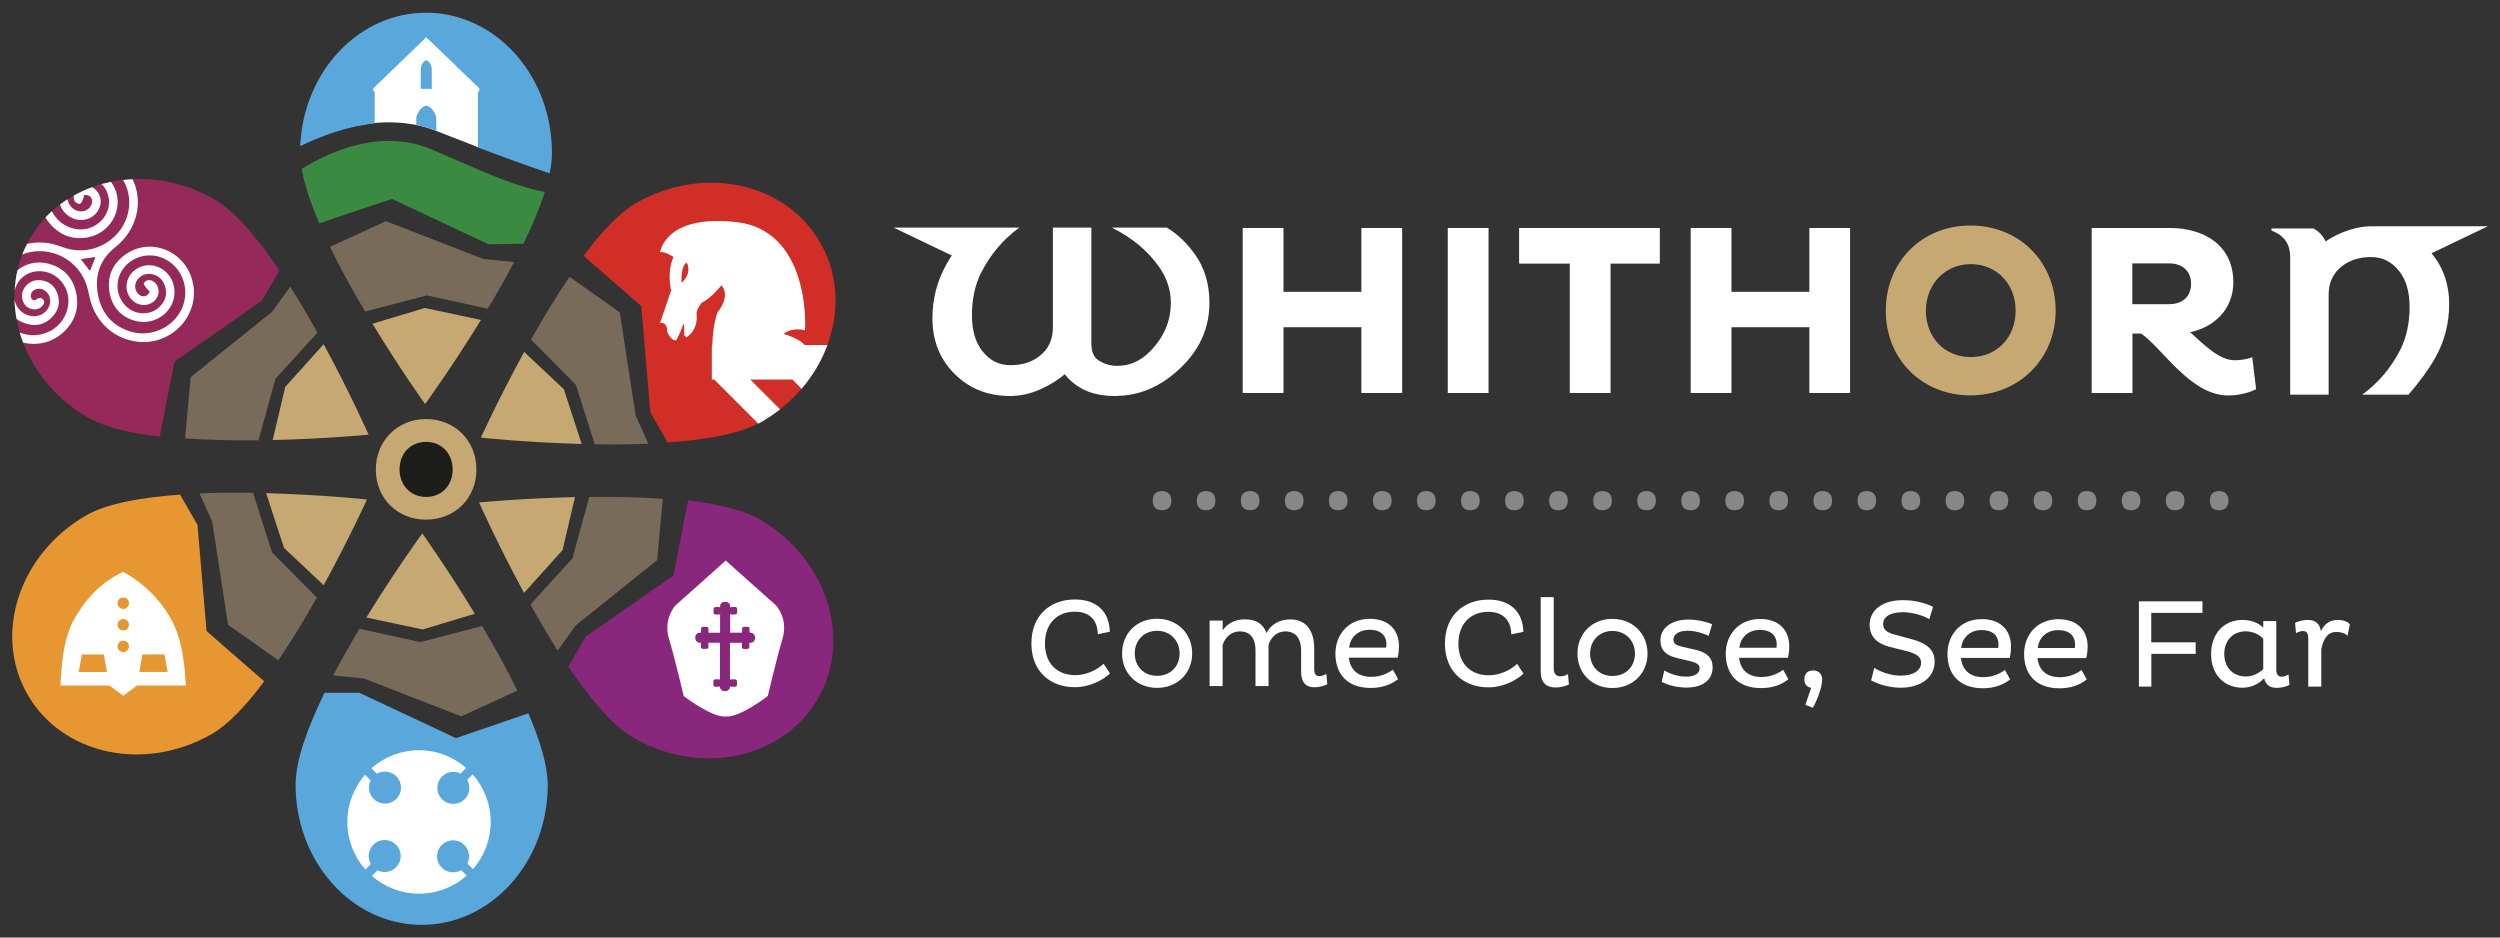 <?xml version="1.0" encoding="UTF-8"?><svg id="Layer_1" xmlns="http://www.w3.org/2000/svg" viewBox="0 0 336 126"><rect x="0" y="0" width="336" height="126" fill="#333333" stroke="none"/><defs><style>.cls-1{fill:#fff;}.cls-2{fill:#e69732;}.cls-3{fill:#95295a;}.cls-4{fill:#d02e26;}.cls-5{fill:#c5a872;}.cls-6{fill:#1d1d1b;}.cls-7{fill:#89277d;}.cls-8{fill:#878787;}.cls-9{fill:#5aa7dc;}.cls-10{fill:#3a8b41;}.cls-11{fill:#786b5a;}</style></defs><path class="cls-1" d="M47.88,16.93s5.37-1.44,10.63,.62c4.87,1.91,5.83,2.27,5.83,2.27l2.12-4.8-1.96-6.81-6.71-4.44-6.32,1.65-4.64,7.95,1.06,3.56Z"/><path class="cls-9" d="M50.36,16.58v-4.2l-.19-.19v-.32l7.12-6.86v0l7.13,6.86v.32l-.19,.19v7.44c3.44,1.31,6.8,2.51,9.64,3.48,.2-.97,.31-1.88,.31-2.7,.04-10.39-7.5-18.85-16.85-18.89-9.11-.04-16.56,7.91-16.98,17.93,2.73-1.33,6.27-2.66,10-3.06"/><path class="cls-9" d="M57.29,8.09c.69,.28,.74,1.14,.74,1.14v2.71h-1.48v-2.71s.05-.86,.74-1.14"/><path class="cls-5" d="M57.07,41.4l-7.01,2.11c3.71,6.11,7.07,10.8,7.07,10.8,0,0,3.61-4.95,7.51-11.31l-7.57-1.61Z"/><path class="cls-9" d="M58.63,17.6v-1.86s-.38-1.39-1.34-1.53c-.96,.14-1.34,1.53-1.34,1.53v1.06c.9,.18,1.8,.44,2.68,.8"/><path class="cls-11" d="M65.56,41.49c1.21-2.02,2.42-4.14,3.53-6.27l-4.14-.41-13.08-5.09-7.52,3.46c1.42,2.93,3.08,5.92,4.72,8.69l8.29-2.17,8.19,1.79Z"/><path class="cls-10" d="M58.03,20.09c-6.72-2.85-13.56,.18-17.48,2.62,.38,2.16,1.23,4.67,2.36,7.32,2.95-1.04,9.77-3.29,9.77-3.29l12.98,6.09,4.69-.07c1.18-2.42,2.18-4.8,2.87-6.97-4.47-.83-8.66-2.92-15.18-5.69"/><path class="cls-5" d="M57.25,56.32c3.88,0,6.78,2.9,6.78,6.78s-2.9,6.74-6.78,6.74-6.74-2.9-6.74-6.74,2.9-6.78,6.74-6.78"/><path class="cls-6" d="M57.27,66.79c2.12,0,3.57-1.6,3.57-3.69s-1.45-3.71-3.57-3.71-3.57,1.58-3.57,3.71,1.51,3.69,3.57,3.69"/><path class="cls-3" d="M23.46,48.59l11.76-8.19,2.34-4.05c-2.87-4.25-5.9-7.89-8.68-9.51-8.99-5.24-20.1-2.93-24.82,5.15-4.72,8.08-1.26,18.88,7.73,24.12,2.24,1.31,5.73,2.11,9.68,2.58l1.98-10.11Z"/><path class="cls-5" d="M38.33,52.02l-1.68,7.12c7.15-.16,12.89-.72,12.89-.72,0,0-2.48-5.6-6.04-12.16l-5.18,5.76Z"/><path class="cls-11" d="M42.66,44.71c-1.14-2.05-2.38-4.16-3.66-6.19l-2.42,3.38-10.95,8.78-.76,8.24c3.25,.23,6.67,.29,9.88,.26l2.26-8.26,5.64-6.2Z"/><path class="cls-2" d="M27.76,84.81l-1.22-14.28-2.34-4.05c-5.12,.36-9.78,1.17-12.57,2.76-9.03,5.17-12.59,15.94-7.95,24.07,4.64,8.13,15.72,10.53,24.75,5.36,2.26-1.29,4.69-3.9,7.08-7.1l-7.76-6.77Z"/><path class="cls-5" d="M38.17,73.64l5.33,5.01c3.44-6.27,5.82-11.52,5.82-11.52,0,0-6.1-.65-13.55-.85l2.4,7.36Z"/><path class="cls-11" d="M34,66.24c-2.35-.04-4.8-.02-7.2,.07l1.72,3.79,2.13,13.87,6.76,4.78c1.83-2.7,3.59-5.63,5.17-8.43l-6.02-6.09-2.55-7.99Z"/><path class="cls-9" d="M61.27,99.2l-12.98-6.09h-4.67c-2.25,4.61-3.88,9.06-3.89,12.27-.04,10.4,7.51,18.87,16.87,18.92,9.36,.05,16.98-8.35,17.02-18.75,0-2.6-1.03-6.02-2.61-9.68l-9.74,3.34Z"/><path class="cls-5" d="M56.81,84.6l7.01-2.11c-3.71-6.11-7.07-10.8-7.07-10.8,0,0-3.61,4.95-7.51,11.31l7.57,1.6Z"/><path class="cls-11" d="M48.31,84.51c-1.21,2.02-2.42,4.14-3.53,6.27l4.14,.41,13.08,5.09,7.52-3.46c-1.42-2.93-3.08-5.92-4.72-8.69l-8.29,2.17-8.19-1.79Z"/><path class="cls-7" d="M90.49,77.36l-11.76,8.19-2.34,4.05c2.87,4.25,5.9,7.89,8.68,9.51,8.99,5.24,20.1,2.93,24.82-5.15,4.72-8.08,1.26-18.88-7.73-24.12-2.24-1.31-5.73-2.11-9.68-2.58l-1.98,10.11Z"/><path class="cls-5" d="M75.61,73.93l1.67-7.12c-7.15,.16-12.89,.72-12.89,.72,0,0,2.48,5.6,6.04,12.16l5.18-5.76Z"/><path class="cls-11" d="M71.29,81.24c1.14,2.06,2.38,4.17,3.66,6.2l2.42-3.38,10.95-8.78,.76-8.24c-3.25-.23-6.67-.29-9.88-.26l-2.26,8.26-5.64,6.2Z"/><path class="cls-4" d="M86.19,41.14l1.21,14.28,2.34,4.05c5.12-.36,9.78-1.17,12.57-2.76,9.03-5.17,12.59-15.94,7.95-24.07-4.64-8.13-15.72-10.53-24.75-5.36-2.26,1.29-4.69,3.9-7.08,7.1l7.76,6.77Z"/><path class="cls-5" d="M75.78,52.31l-5.33-5.01c-3.44,6.27-5.82,11.52-5.82,11.52,0,0,6.1,.65,13.55,.85l-2.4-7.36Z"/><path class="cls-11" d="M79.95,59.71c2.35,.04,4.8,.02,7.2-.07l-1.72-3.79-2.13-13.87-6.76-4.78c-1.83,2.7-3.59,5.63-5.17,8.43l6.02,6.09,2.55,7.99Z"/><path class="cls-1" d="M61.98,116.95c-.32,.19-.69,.29-1.09,.29-1.19,0-2.15-.96-2.15-2.15s.96-2.15,2.15-2.15,2.15,.96,2.15,2.15c0,.35-.08,.67-.23,.96l.76,.76c1.48-1.7,2.38-3.91,2.38-6.34s-.92-4.7-2.43-6.4l-.73,.74c.19,.32,.29,.69,.29,1.08,0,1.19-.96,2.15-2.15,2.15s-2.15-.96-2.15-2.15,.96-2.15,2.15-2.15c.35,0,.67,.08,.96,.23l.76-.76c-1.7-1.48-3.91-2.38-6.34-2.38s-4.7,.92-6.4,2.43l.74,.73c.32-.19,.69-.29,1.09-.29,1.19,0,2.15,.96,2.15,2.15s-.96,2.15-2.15,2.15-2.15-.96-2.15-2.15c0-.35,.08-.67,.23-.96l-.76-.76c-1.48,1.69-2.38,3.91-2.38,6.34s.92,4.7,2.43,6.4l.73-.74c-.19-.32-.29-.69-.29-1.08,0-1.19,.96-2.15,2.15-2.15s2.15,.96,2.15,2.15-.96,2.15-2.15,2.15c-.35,0-.67-.08-.96-.23l-.76,.76c1.7,1.48,3.91,2.38,6.34,2.38s4.7-.92,6.4-2.43l-.74-.73Z"/><path class="cls-1" d="M91.6,38.02s-.16-2.26,.7-2.72c0,0,.82,1.29-.7,2.72m16.57,6.38c.16-.93,.47-13.46-9.18-14.55-9.65-1.09-10.27,4.05-10.27,4.05,.55-.16,1.79,.62,1.79,.62-.93,2.18-.31,4.51-.31,4.51-.23,.7-1.48,4.36-1.48,4.36,1.09-.08,.93,1.17,.93,1.17,.62,1.4,1.24,1.17,1.24,1.17,0,0,.63-1.16,.78-1.71,.39-1.48,.28,1.03,.28,1.03l.32,.29c1.48-1.04,1.41-2.56,1.35-3.11-.08-.62,.7-1.56,.7-1.56,1.24-.54,2.64-2.33,2.64-2.33,1.32,1.56-.54,3.66-.54,3.66-.5,1.45-.65,3.08-.69,4.37h-.06v4.64h.32l5.92,5.92c.13-.07,.28-.13,.4-.21,.9-.52,1.74-1.09,2.53-1.71l-4-4h5.66l1.23,1.24c1.53-1.78,2.7-3.78,3.47-5.88h-3.04c-.85-.97-2.87-1.49-2.87-1.49,1.32-1.01,2.88-.47,2.88-.47"/><path class="cls-1" d="M8.47,44.7c1.64-1.49,2.25-3.38,1.72-5.55-.48-1.95-1.75-3.22-3.71-3.72-1.57-.4-3.06,.01-4.14,.9-.2,.9-.32,1.8-.37,2.72,.26-1.2,1.21-2.24,2.53-2.52,2.65-.56,5.04,1.73,4.66,4.48-.43,3.12-3.61,4.81-6.51,3.69,.13,.45,.29,.9,.46,1.35,1.82,.43,3.81,.05,5.35-1.34m-4.32-4.9c-.01-.51,.29-.83,.77-.96,.69-.19,1.45,.23,1.72,.96,.38,.99-.19,2.14-1.25,2.54-1.27,.48-2.77-.23-3.28-1.56-.07-.18-.11-.36-.15-.54,.02,.87,.11,1.74,.27,2.61,.37,.27,.79,.49,1.28,.64,1.33,.4,2.56,.13,3.53-.9,.85-.9,1.11-2,.68-3.18-.38-1.04-1.15-1.64-2.26-1.76-1.57-.17-2.83,1.24-2.41,2.68,.18,.63,.6,1.05,1.24,1.19,.54,.13,1.04,.01,1.43-.43,.24-.28,.34-.58,.05-.88-.26-.27-.54-.22-.83,0-.13,.1-.39,.18-.49,.12-.15-.1-.29-.33-.3-.52m9.32-12.14c.29-1.06-.24-2.1-1.09-2.52-.85,.31-1.66,.68-2.44,1.12-.05,.27-.01,.55,.14,.8,.11,.19,.48,.35,.69,.31,.16-.03,.29-.38,.39-.61,.09-.19,.13-.58,.21-.58,.24-.02,.55,.05,.73,.2,.38,.34,.37,.79,.14,1.23-.37,.72-1.28,.99-2.07,.61-.6-.29-.97-.84-1.09-1.45-.34,.22-.68,.45-1.01,.7,.29,.83,.91,1.53,1.79,1.88,1.5,.6,3.18-.19,3.59-1.69m1.7-2.91c-.07-.12-.15-.22-.23-.33-.42,.09-.84,.19-1.26,.3,.42,.39,.72,.9,.89,1.52,.7,2.5-1.65,4.96-4.31,4.53-1.51-.24-2.65-1.19-3.26-2.41-.3,.27-.58,.55-.86,.85,.15,.24,.32,.48,.51,.72,1.35,1.64,3.12,2.35,5.24,1.94,3.3-.64,5.01-4.38,3.27-7.12m-2.35,9.81c-.24,.62-.47,1.19-.71,1.79-.39-.51-.77-.99-1.19-1.53,.65-.09,1.26-.17,1.9-.26m13.18,3.64c-.74-4.29-5.5-6.47-9.01-4.08-1.75,1.2-2.57,2.91-2.25,5.02,.3,1.96,1.41,3.35,3.35,3.93,2.98,.89,5.89-1.59,5.34-4.54-.47-2.54-3.31-3.75-5.27-2.25-1.39,1.06-1.49,3.08-.22,4.16,1.08,.91,2.73,.6,3.27-.61,.45-1-.19-2.22-1.2-2.21-.22,0-.57,.24-.63,.43-.05,.18,.2,.46,.36,.67,.12,.18,.45,.38,.42,.47-.09,.22-.29,.46-.51,.55-.51,.21-1.11-.14-1.33-.73-.21-.56-.11-1.08,.27-1.53,.47-.56,1.1-.79,1.83-.66,.96,.17,1.55,.78,1.82,1.69,.31,1.04,.02,1.96-.76,2.71-1.35,1.29-3.52,1.12-4.76-.36-1.62-1.95-.95-4.87,1.4-6.06,3.09-1.57,6.72,.76,6.82,4.37,.11,3.72-3.73,6.51-7.42,5.35-2.42-.76-3.86-2.5-4.32-4.96-.47-2.53,.28-4.73,2.31-6.33,2.98-2.35,3.83-6.14,2.35-9.16-.43,.02-.85,.05-1.27,.1,1.78,2.99,.61,7.05-2.8,8.75-1.82,.91-3.69,.92-5.58,.19-1.54-.6-3.11-.68-4.53-.35-.24,.47-.46,.94-.65,1.42,3.17-1.28,7.11,.25,8.51,3.74,.29,.71,.42,1.49,.6,2.24,.78,3.2,3.33,5.46,6.54,5.76,4.41,.42,8.07-3.43,7.34-7.71"/><path class="cls-3" d="M12.1,36.36c-.4-.51-.77-.99-1.19-1.53,.65-.09,1.26-.17,1.9-.26-.25,.62-.47,1.19-.71,1.79"/><path class="cls-1" d="M18.73,90.31l.42-2.36h2.95l.43,2.36h-3.8Zm-2.16-8.47c-.42,0-.77-.34-.77-.77s.34-.77,.77-.77,.76,.34,.76,.77-.34,.77-.76,.77m0,2.9c-.42,0-.77-.34-.77-.77s.34-.77,.77-.77,.76,.34,.76,.77-.34,.77-.76,.77m0,2.9c-.42,0-.77-.34-.77-.77s.34-.77,.77-.77,.76,.34,.76,.77-.34,.77-.76,.77m-5.99,2.68l.43-2.36h2.95l.42,2.36h-3.8Zm12.03-7.75c-2.38-3.89-5.89-5.62-6.06-5.7h0c-.18,.08-3.57,1.45-5.95,5.34-2.26,3.09-2.32,7.58-2.48,9.93h6.58l1.88,1.36h.01l1.81-1.36h6.58c-.15-2.34-.36-6.47-2.36-9.56"/><path class="cls-1" d="M104.29,81.36l-6.75-6.02-6.75,6.02s-1.69,1.76-.88,4.48c.81,2.72,1.98,7.71,1.98,7.71,0,0,3.74,2.9,5.65,2.75,1.91,.15,5.65-2.75,5.65-2.75,0,0,1.17-4.99,1.98-7.71,.81-2.72-.88-4.48-.88-4.48"/><path class="cls-7" d="M100.92,85.03h-.18s0-.03,0-.04v-.5c0-.14-.11-.25-.25-.25h-.5c-.14,0-.25,.11-.25,.25v.5s0,.03,0,.04h-1.61v-2.54c.05,.05,.11,.09,.19,.09h.5c.14,0,.25-.11,.25-.25v-.5c0-.14-.11-.25-.25-.25h-.5c-.07,0-.14,.04-.19,.09v-.19c0-.33-.27-.59-.59-.59h-.17c-.33,0-.59,.27-.59,.59v.15s-.08-.04-.13-.04h-.5c-.14,0-.25,.11-.25,.25v.5c0,.14,.11,.25,.25,.25h.5s.09-.02,.13-.04v2.49h-1.56s0-.03,0-.04v-.5c0-.14-.11-.25-.25-.25h-.5c-.14,0-.25,.11-.25,.25v.5s0,.03,0,.04h-.18c-.33,0-.59,.27-.59,.59v.16c0,.33,.27,.59,.59,.59h.19s-.02,.05-.02,.08v.5c0,.14,.11,.25,.25,.25h.5c.14,0,.25-.11,.25-.25v-.5s0-.05-.02-.08h1.57v4.96s-.08-.04-.13-.04h-.5c-.14,0-.25,.11-.25,.25v.5c0,.14,.11,.25,.25,.25h.5s.09-.02,.13-.04v.03c0,.33,.27,.59,.59,.59h.17c.32,0,.59-.27,.59-.59v-.08c.05,.05,.11,.09,.19,.09h.5c.14,0,.25-.11,.25-.25v-.5c0-.14-.11-.25-.25-.25h-.5c-.07,0-.14,.04-.19,.09v-5h1.62s-.02,.05-.02,.08v.5c0,.14,.11,.25,.25,.25h.5c.14,0,.25-.11,.25-.25v-.5s0-.05-.02-.08h.19c.33,0,.59-.27,.59-.59v-.16c0-.33-.27-.59-.59-.59"/><path class="cls-1" d="M310.23,92.28h1.75v-5.02c.24-1.18,.74-2.32,1.99-2.32,.78,0,1.35,.25,1.53,.54l.32-1.55c-.18-.3-.78-.61-1.6-.61-1.18,0-1.84,.59-2.29,1.52-.15-1.03-.74-1.52-1.75-1.52-.78,0-1.53,.25-1.72,.42l.12,1.36c.22-.13,.59-.29,.94-.29,.56,0,.71,.39,.71,.99v6.47Zm-6.05-2.36c-.51,.52-1.37,1-2.34,1-1.75,0-2.9-1.25-2.9-3.02s1.13-3.05,2.9-3.05c.98,0,1.89,.49,2.34,.99v4.08Zm1.75-6.45h-1.75v.89c-.62-.62-1.58-1.04-2.8-1.04-2.53,0-4.21,1.9-4.21,4.58s1.68,4.53,4.21,4.53c1.25,0,2.29-.57,2.92-1.28,.2,.86,.74,1.3,1.7,1.3,.64,0,1.3-.19,1.7-.4l-.12-1.4c-.3,.19-.61,.3-.94,.3-.52,0-.71-.41-.71-.99v-6.49Zm-10.83,4.41v-1.55h-5.97v-3.96h6.88v-1.55h-8.54v11.46h1.67v-4.4h5.97Zm-16.24-.79h-4.99c.14-1.28,1.1-2.4,2.75-2.4s2.27,.91,2.27,1.92c0,.15-.02,.34-.03,.47m.91,2.96c-.67,.51-1.7,.98-2.91,.98-1.92,0-2.85-1.05-3.02-2.58h6.55c.1-.32,.19-1.03,.19-1.55,0-2.02-1.25-3.67-3.92-3.67-2.83,0-4.62,2.07-4.62,4.67s1.45,4.62,4.77,4.62c1.48,0,2.75-.45,3.65-1.19l-.69-1.26Zm-11.2-2.96h-4.99c.14-1.28,1.1-2.4,2.75-2.4s2.27,.91,2.27,1.92c0,.15-.02,.34-.03,.47m.91,2.96c-.67,.51-1.7,.98-2.91,.98-1.92,0-2.85-1.05-3.02-2.58h6.55c.1-.32,.18-1.03,.18-1.55,0-2.02-1.24-3.67-3.92-3.67-2.83,0-4.62,2.07-4.62,4.67s1.45,4.62,4.77,4.62c1.48,0,2.75-.45,3.65-1.19l-.69-1.26Zm-13.29-2.54c1.28,.32,2.01,.76,2.01,1.57,0,1.06-1.06,1.75-2.73,1.75-1.43,0-2.8-.56-3.57-1.04l-.42,1.67c.72,.42,2.31,.99,3.96,.99,2.71,0,4.58-1.38,4.58-3.5,0-1.62-1.08-2.48-3.1-3.03l-2.28-.61c-.99-.25-1.55-.66-1.55-1.43,0-.86,.81-1.58,2.65-1.58,1.28,0,2.75,.44,3.55,.94l.52-1.65c-.86-.47-2.42-.91-4.01-.91-3.1,0-4.52,1.55-4.52,3.33,0,1.5,.93,2.49,2.59,2.92l2.31,.59Zm-13.55,7.24l1.01,.4c.44-.76,1.25-2.66,1.25-3.79,0-.72-.44-1.23-1.21-1.23s-1.18,.44-1.18,1.23c0,.57,.3,.99,.91,1.11l-.77,2.27Zm-3.88-7.67h-4.99c.14-1.28,1.1-2.4,2.75-2.4s2.27,.91,2.27,1.92c0,.15-.02,.34-.03,.47m.91,2.96c-.67,.51-1.7,.98-2.91,.98-1.92,0-2.85-1.05-3.02-2.58h6.55c.1-.32,.19-1.03,.19-1.55,0-2.02-1.25-3.67-3.92-3.67-2.83,0-4.62,2.07-4.62,4.67s1.45,4.62,4.77,4.62c1.48,0,2.75-.45,3.65-1.19l-.69-1.26Zm-9.55-6.1c-.66-.32-2.04-.64-3.17-.64-2.34,0-3.79,1.16-3.79,2.8,0,1.33,.76,2.01,2.19,2.36l1.7,.4c.83,.2,1.38,.42,1.38,.98,0,.71-.66,1.13-1.82,1.13s-2.21-.42-2.93-.81l-.35,1.52c.67,.34,1.85,.76,3.35,.76,2.23,0,3.5-1.09,3.5-2.71,0-1.26-.71-1.97-2.19-2.34l-1.82-.42c-.84-.2-1.26-.37-1.26-.99,0-.76,.83-1.18,1.9-1.18,.96,0,2.09,.32,2.83,.69l.47-1.53Zm-16.41,3.94c0-1.74,1.23-3.05,3-3.05s3.03,1.31,3.03,3.05-1.23,3-3.03,3-3-1.3-3-3m-1.7,0c0,2.65,1.97,4.62,4.7,4.62s4.72-1.97,4.72-4.62-1.95-4.67-4.72-4.67-4.7,1.99-4.7,4.67m-4.94-7.58v9.94c0,1.58,.79,2.19,2,2.19,.73,0,1.42-.22,1.79-.4l-.12-1.4c-.34,.19-.64,.3-1.03,.3-.56,0-.89-.35-.89-1.1v-9.54h-1.75Zm-3.17,8.96c-.88,.81-2.29,1.53-3.81,1.53-2.44,0-4.08-1.57-4.08-4.25s1.64-4.28,4.01-4.28c2.02,0,3.05,1.15,3.1,3.03l1.62-.34c-.07-2.68-1.75-4.33-4.68-4.33-3.39,0-5.86,2.19-5.86,5.91s2.48,5.88,5.86,5.88c1.9,0,3.67-.88,4.7-1.85l-.86-1.31Zm-17.59-2.19h-4.99c.14-1.28,1.1-2.4,2.75-2.4s2.27,.91,2.27,1.92c0,.15-.02,.34-.03,.47m.91,2.96c-.67,.51-1.7,.98-2.91,.98-1.92,0-2.85-1.05-3.02-2.58h6.55c.1-.32,.18-1.03,.18-1.55,0-2.02-1.24-3.67-3.92-3.67-2.83,0-4.62,2.07-4.62,4.67s1.45,4.62,4.77,4.62c1.48,0,2.75-.45,3.65-1.19l-.69-1.26Zm-24.65-6.59v8.81h1.75v-5.51c.3-.96,1.08-1.84,2.33-1.84,1.45,0,2.09,1.03,2.09,2.53v4.82h1.75v-5.53c.29-.96,1.06-1.82,2.27-1.82,1.45,0,2.11,1.04,2.11,2.54v2.87c0,1.45,.62,2.1,1.8,2.1,.62,0,1.33-.19,1.72-.4l-.13-1.4c-.32,.19-.64,.31-.94,.31-.52,0-.69-.4-.69-.99v-2.75c0-2.19-.94-3.89-3.22-3.89-1.55,0-2.65,.77-3.2,1.82-.44-1.21-1.35-1.83-2.93-1.83-1.35,0-2.34,.59-2.95,1.48v-1.31h-1.75Zm-10.06,4.43c0-1.74,1.23-3.05,3-3.05s3.03,1.31,3.03,3.05-1.23,3-3.03,3-3-1.3-3-3m-1.7,0c0,2.65,1.97,4.62,4.7,4.62s4.72-1.97,4.72-4.62-1.95-4.67-4.72-4.67-4.7,1.99-4.7,4.67m-2.48,1.38c-.88,.81-2.29,1.53-3.81,1.53-2.44,0-4.08-1.57-4.08-4.25s1.64-4.28,4.01-4.28c2.02,0,3.05,1.15,3.1,3.03l1.61-.34c-.07-2.68-1.75-4.33-4.68-4.33-3.39,0-5.86,2.19-5.86,5.91s2.48,5.88,5.86,5.88c1.9,0,3.67-.88,4.7-1.85l-.86-1.31Z"/><polygon class="cls-1" points="182.97 43.98 172.5 43.98 172.5 52.82 167.02 52.82 167.02 30.64 172.5 30.64 172.5 39.22 182.97 39.22 182.97 30.64 188.45 30.64 188.45 52.82 182.97 52.82 182.97 43.98"/><rect class="cls-1" x="194.58" y="30.64" width="5.48" height="22.18"/><polygon class="cls-1" points="216.46 35.43 216.46 52.82 210.98 52.82 210.98 35.43 204.17 35.43 204.17 30.64 223.08 30.64 223.08 35.43 216.46 35.43"/><polygon class="cls-1" points="243.18 43.98 232.71 43.98 232.71 52.82 227.23 52.82 227.23 30.64 232.71 30.64 232.71 39.22 243.18 39.22 243.18 30.64 248.65 30.64 248.65 52.82 243.18 52.82 243.18 43.98"/><path class="cls-5" d="M270.9,41.76c0,3.52-2.45,6.23-6.03,6.23s-6.03-2.71-6.03-6.23,2.54-6.26,6.03-6.26,6.03,2.67,6.03,6.26m5.38,0c0-6.56-4.89-11.45-11.45-11.45s-11.38,4.89-11.38,11.45,4.89,11.38,11.38,11.38,11.45-4.89,11.45-11.38"/><path class="cls-1" d="M291.54,40.88h-4.96v-5.48h4.96c1.79,0,2.94,1.04,2.94,2.74s-1.14,2.74-2.94,2.74m11.68,11.42l-.52-4.3c-.68,.29-1.63,.42-2.35,.42-2.05,0-4.01-1.96-6-3.78,3.36-.69,5.81-3.2,5.81-6.69,0-5.19-4.21-7.31-8.51-7.31h-10.53v22.18h5.48v-7.99h1.17c2.9,1.99,6.62,8.32,11.71,8.32,1.5,0,2.84-.39,3.75-.85"/><path class="cls-1" d="M160.52,34.08c-1.1-1.52-2.34-2.68-3.71-3.49h-7.38c2.71,1.35,4.83,3.11,6.36,5.29,1.04,1.49,1.57,3.09,1.57,4.82,0,2.48-.95,4.68-2.85,6.58-1.26,1.26-2.7,1.89-4.33,1.89-.94,0-1.78-.25-2.54-.74-.64-.41-.96-1.18-.96-2.29v-15.55h-5.17v13.45c0,1.62-.61,2.91-1.82,3.84-1.03,.8-2.33,1.2-3.89,1.2s-2.77-.63-3.77-1.89c-.94-1.18-1.4-2.8-1.4-4.85s.4-4.02,1.21-5.63c1.26-2.5,2.98-4.54,5.16-6.12h-16.9l7.82,3.75c-.26,.4-.5,.79-.71,1.17-1.26,2.23-1.89,4.65-1.89,7.26,0,2.92,.93,5.35,2.79,7.29,2.02,2.11,4.56,3.16,7.61,3.16,1.45,0,2.83-.31,4.15-.92,1.32-.6,2.4-1.27,3.22-2.01,.65,.81,1.4,1.45,2.26,1.92,1.21,.67,2.7,1.01,4.46,1.01,2.7,0,5.15-.83,7.36-2.5,3.59-2.72,5.38-6.06,5.38-10.04,0-2.55-.68-4.75-2.02-6.61"/><path class="cls-1" d="M334.35,30.41h-15.16l.02,.02c-.15,0-.3-.02-.45-.02-1.32,0-2.7,.31-4.15,.92-.74,.32-1.42,.69-2.05,1.12-.33-.73-.87-1.31-1.6-1.74h-5.67v.29c1.67,.6,2.51,1.79,2.51,3.56v18.48h5.17v-13.45c0-1.63,.61-2.91,1.82-3.84,1.03-.8,2.33-1.2,3.89-1.2s2.77,.63,3.77,1.89c.94,1.18,1.4,2.8,1.4,4.85s-.4,4.02-1.21,5.63c-1.26,2.5-2.98,4.54-5.16,6.12h6.22c1.54-1.78,2.73-3.42,3.58-4.92,1.26-2.23,1.89-4.65,1.89-7.26s-.8-4.96-2.38-6.82l7.58-3.63Z"/><path class="cls-8" d="M156.17,66c.8,0,1.26,.46,1.26,1.29s-.46,1.29-1.26,1.29-1.24-.44-1.24-1.29,.44-1.29,1.24-1.29"/><path class="cls-8" d="M162.09,66c.8,0,1.26,.46,1.26,1.29s-.46,1.29-1.26,1.29-1.24-.44-1.24-1.29,.44-1.29,1.24-1.29"/><path class="cls-8" d="M168.01,66c.8,0,1.26,.46,1.26,1.29s-.46,1.29-1.26,1.29-1.24-.44-1.24-1.29,.44-1.29,1.24-1.29"/><path class="cls-8" d="M173.93,66c.8,0,1.26,.46,1.26,1.29s-.46,1.29-1.26,1.29-1.24-.44-1.24-1.29,.44-1.29,1.24-1.29"/><path class="cls-8" d="M179.85,66c.8,0,1.26,.46,1.26,1.29s-.46,1.29-1.26,1.29-1.24-.44-1.24-1.29,.44-1.29,1.24-1.29"/><path class="cls-8" d="M185.77,66c.8,0,1.26,.46,1.26,1.29s-.46,1.29-1.26,1.29-1.24-.44-1.24-1.29,.44-1.29,1.24-1.29"/><path class="cls-8" d="M191.69,66c.8,0,1.26,.46,1.26,1.29s-.46,1.29-1.26,1.29-1.24-.44-1.24-1.29,.44-1.29,1.24-1.29"/><path class="cls-8" d="M197.61,66c.8,0,1.26,.46,1.26,1.29s-.46,1.29-1.26,1.29-1.24-.44-1.24-1.29,.44-1.29,1.24-1.29"/><path class="cls-8" d="M203.53,66c.8,0,1.26,.46,1.26,1.29s-.46,1.29-1.26,1.29-1.24-.44-1.24-1.29,.44-1.29,1.24-1.29"/><path class="cls-8" d="M209.45,66c.8,0,1.26,.46,1.26,1.29s-.46,1.29-1.26,1.29-1.24-.44-1.24-1.29,.44-1.29,1.24-1.29"/><path class="cls-8" d="M215.37,66c.8,0,1.26,.46,1.26,1.29s-.46,1.29-1.26,1.29-1.24-.44-1.24-1.29,.44-1.29,1.24-1.29"/><path class="cls-8" d="M221.29,66c.8,0,1.26,.46,1.26,1.29s-.46,1.29-1.26,1.29-1.24-.44-1.24-1.29,.43-1.29,1.24-1.29"/><path class="cls-8" d="M227.21,66c.8,0,1.26,.46,1.26,1.29s-.46,1.29-1.26,1.29-1.24-.44-1.24-1.29,.44-1.29,1.24-1.29"/><path class="cls-8" d="M233.13,66c.8,0,1.26,.46,1.26,1.29s-.46,1.29-1.26,1.29-1.24-.44-1.24-1.29,.44-1.29,1.24-1.29"/><path class="cls-8" d="M239.05,66c.8,0,1.26,.46,1.26,1.29s-.46,1.29-1.26,1.29-1.24-.44-1.24-1.29,.44-1.29,1.24-1.29"/><path class="cls-8" d="M244.97,66c.8,0,1.26,.46,1.26,1.29s-.46,1.29-1.26,1.29-1.24-.44-1.24-1.29,.44-1.29,1.24-1.29"/><path class="cls-8" d="M250.89,66c.8,0,1.26,.46,1.26,1.29s-.46,1.29-1.26,1.29-1.24-.44-1.24-1.29,.44-1.29,1.24-1.29"/><path class="cls-8" d="M256.81,66c.8,0,1.26,.46,1.26,1.29s-.46,1.29-1.26,1.29-1.24-.44-1.24-1.29,.44-1.29,1.24-1.29"/><path class="cls-8" d="M262.73,66c.8,0,1.26,.46,1.26,1.29s-.46,1.29-1.26,1.29-1.24-.44-1.24-1.29,.44-1.29,1.24-1.29"/><path class="cls-8" d="M268.65,66c.8,0,1.26,.46,1.26,1.29s-.46,1.29-1.26,1.29-1.24-.44-1.24-1.29,.44-1.29,1.24-1.29"/><path class="cls-8" d="M274.57,66c.8,0,1.26,.46,1.26,1.29s-.46,1.29-1.26,1.29-1.24-.44-1.24-1.29,.44-1.29,1.24-1.29"/><path class="cls-8" d="M280.49,66c.8,0,1.26,.46,1.26,1.29s-.46,1.29-1.26,1.29-1.24-.44-1.24-1.29,.44-1.29,1.24-1.29"/><path class="cls-8" d="M286.41,66c.8,0,1.26,.46,1.26,1.29s-.46,1.29-1.26,1.29-1.24-.44-1.24-1.29,.44-1.29,1.24-1.29"/><path class="cls-8" d="M292.33,66c.8,0,1.26,.46,1.26,1.29s-.46,1.29-1.26,1.29-1.24-.44-1.24-1.29,.44-1.29,1.24-1.29"/><path class="cls-8" d="M298.25,66c.8,0,1.26,.46,1.26,1.29s-.46,1.29-1.26,1.29-1.24-.44-1.24-1.29,.44-1.29,1.24-1.29"/></svg>